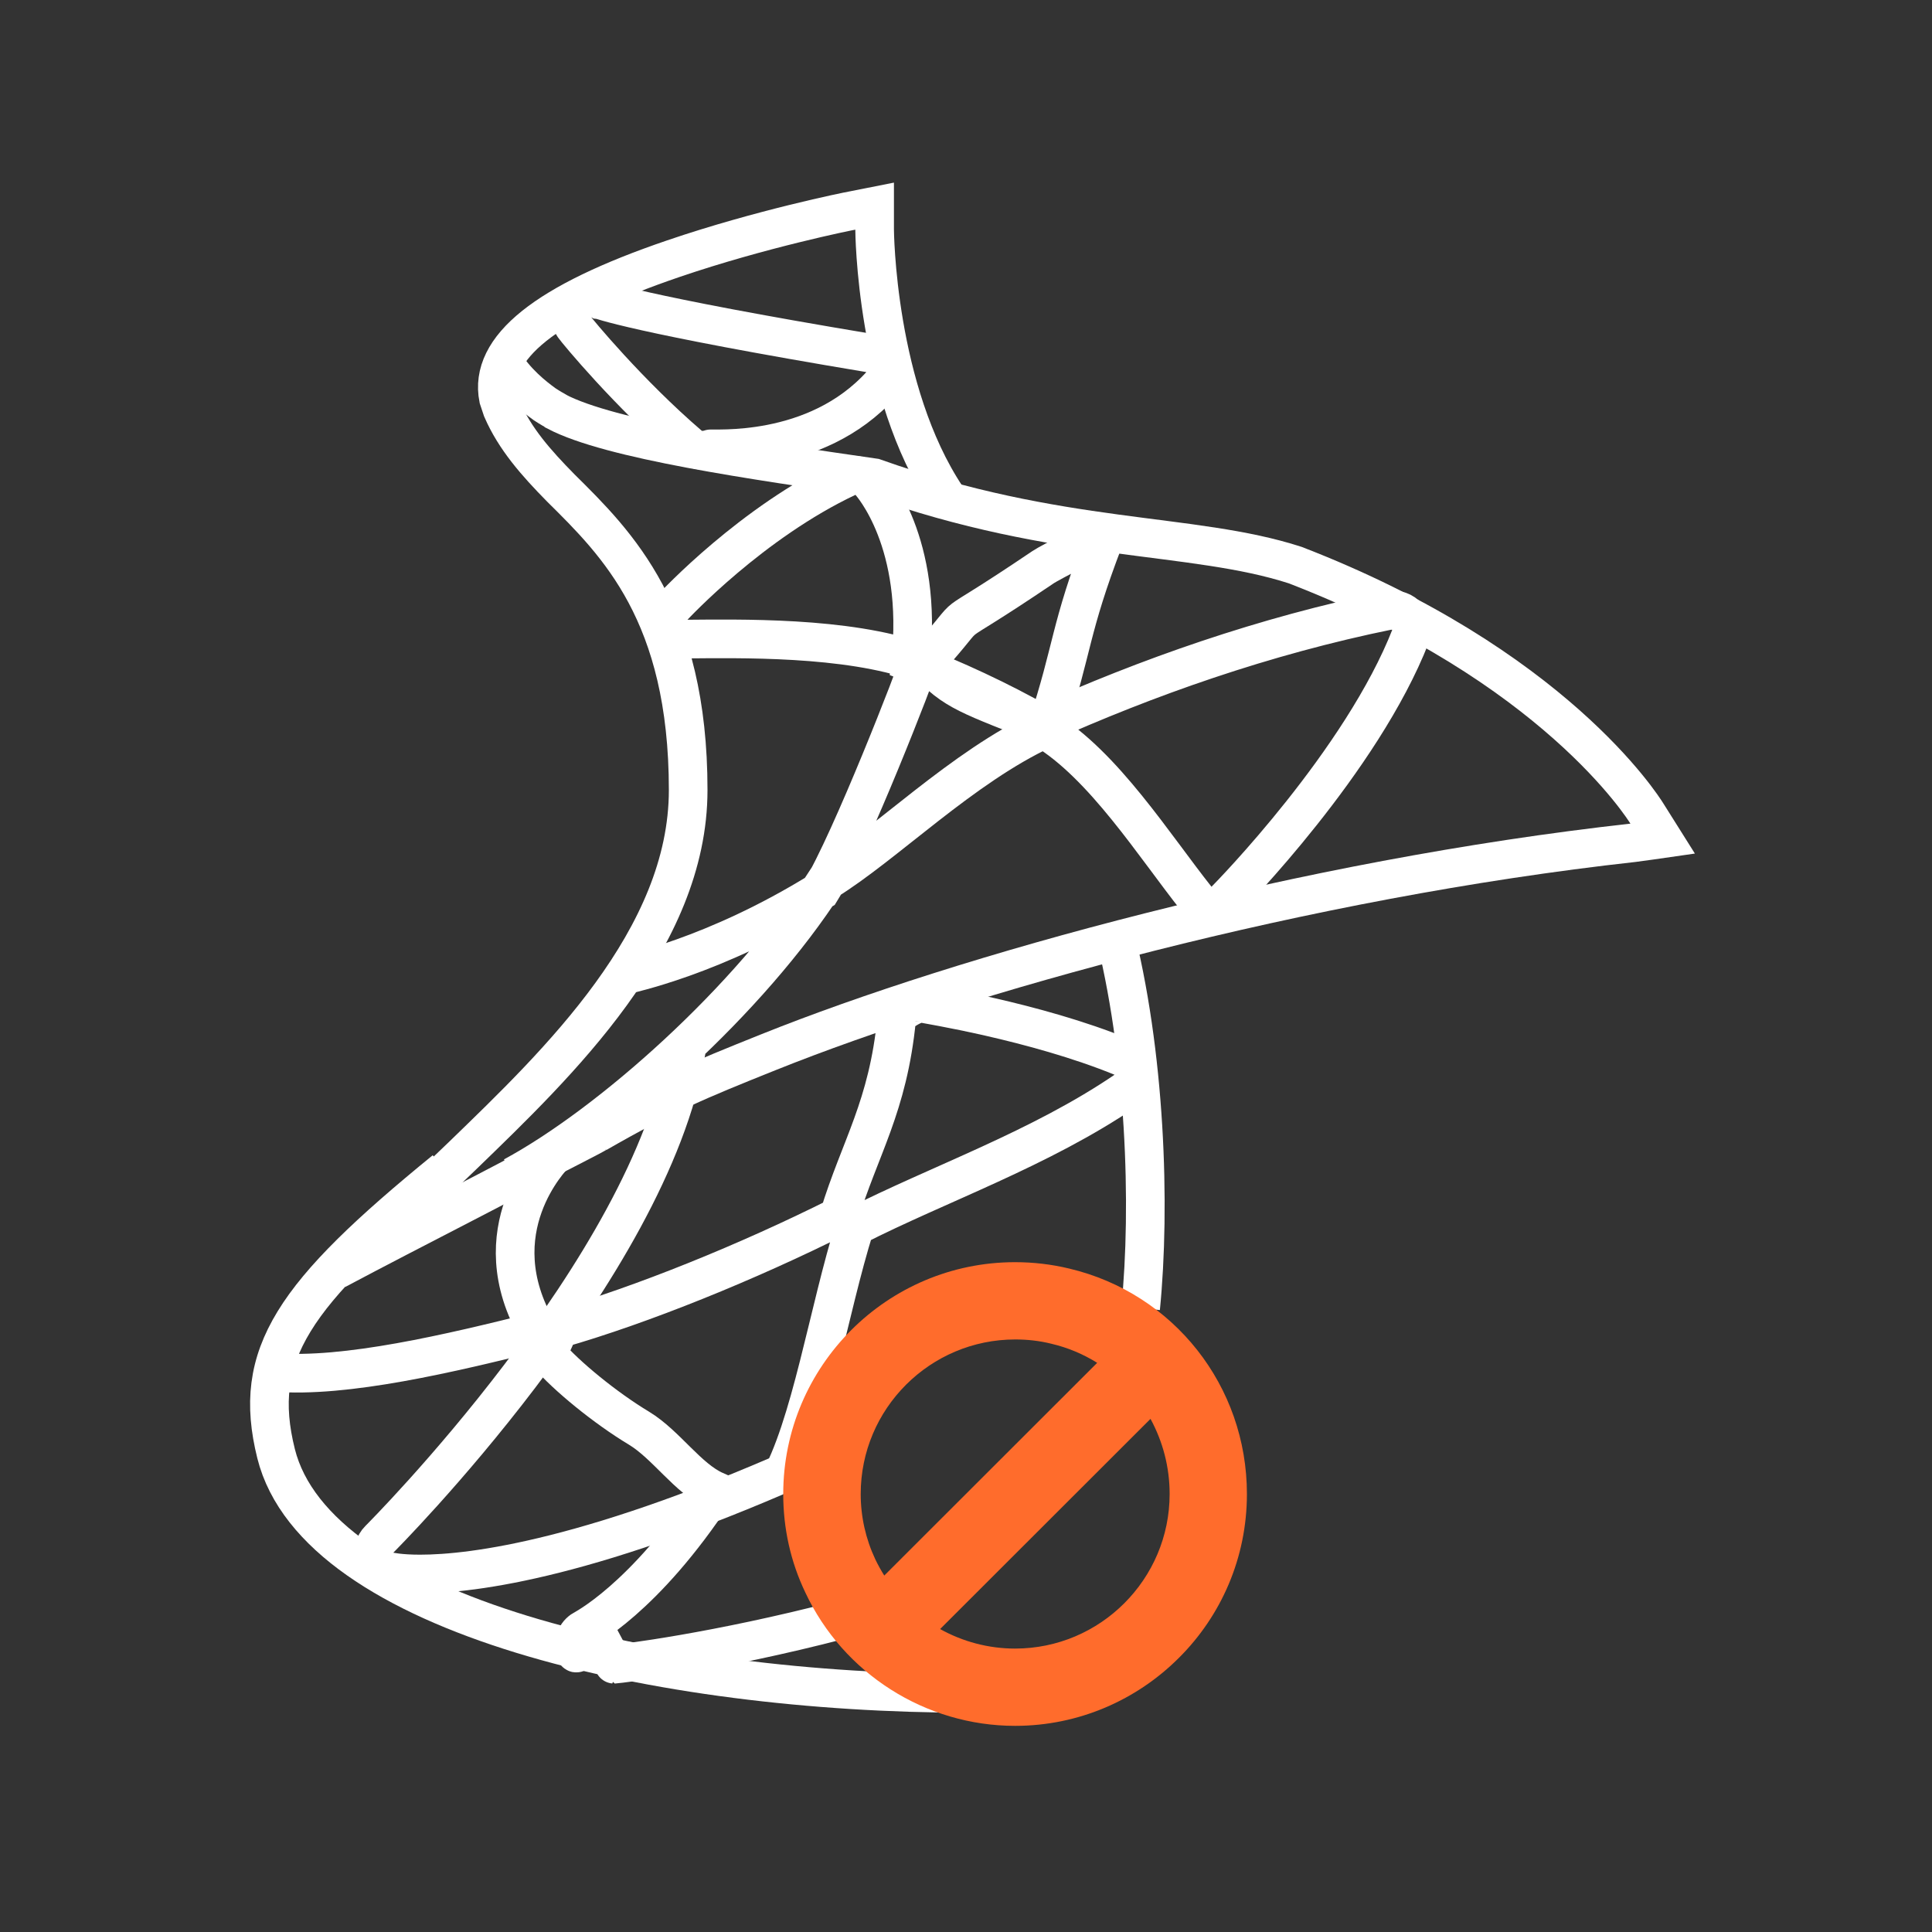 <?xml version="1.0" encoding="UTF-8"?>
<svg id="no-sql" xmlns="http://www.w3.org/2000/svg" viewBox="0 0 100 100">
  <rect x="0" y="0" width="100" height="100" fill="#333333" stroke="none"/>
  <g>
    <path d="M50.13,87.65c-15.97,0-33.74-4.02-35.84-12.41-1.28-5.13.86-8.24,8.74-14.67" style="fill: none; stroke: #fff; stroke-miterlimit: 10; stroke-width: 2px;"/>
    <path d="M57.61,47.97c1.7,6.51,1.95,14.49,1.43,19.74" style="fill: none; stroke: #fff; stroke-miterlimit: 10; stroke-width: 2px;"/>
    <path d="M42.38,75.44c-11.59,5.25-17.91,6.03-20.64,6.03-1.05,0-1.57-.12-1.66-.14-.34-.08-.61-.35-.71-.69-.1-.34,0-.7.25-.95.14-.14,14.03-14.05,15.9-25.3" style="fill: none; stroke: #fff; stroke-miterlimit: 10; stroke-width: 2px;"/>
    <path d="M43.53,83.84c-6.5,1.69-11.37,2.27-11.75,2.3-.03,0-1.06-2-1.09-2-.4,0-.77,1.75-.91,1.37-.15-.41-.01-.88.35-1.13.07-.05,3.2-1.59,6.89-7.22-1.42-.63-2.53-2.38-3.95-3.24-1.73-1.04-3.75-2.69-4.73-3.83l.58-1.28v-.03c4.29-1.23,9.77-3.45,14.5-5.82,1.09-3.58,2.54-5.65,2.99-10.23.03-.31,1.09-.92,1.38-.79.06.03,5.76.91,10.32,2.78.33.14.56.44.6.8.04.36-.12.7-.42.91-4.46,3.04-9.72,4.85-14.04,7.05-1.37,4.34-2.29,10.42-4.02,13.38M14.2,71.03c3.66.31,9.14-.99,13.65-2.12-3.07-5.24.78-9.06.82-9.13" style="fill: none; stroke: #fff; stroke-miterlimit: 10; stroke-width: 2px;"/>
    <path d="M36.32,23.3c-.23,0-.45-.08-.63-.23-3.14-2.69-5.83-5.95-5.99-6.18-.25-.37-.21-.87.09-1.2s.8-.41,1.19-.2c.02,0,1.83.75,14.07,2.79.35.06.64.3.76.64s.04.71-.19.97c-3.43,3.81-8.76,3.28-8.94,3.35-.11.04-.23.06-.35.06h-.01Z" style="fill: none; stroke: #fff; stroke-miterlimit: 10; stroke-width: 2px;"/>
    <path d="M47.94,34.22c1.45,1.61,2.25,1.77,6.27,3.38,1.34-4.07,1.13-4.98,2.94-9.7.13-.33-2.86,1.25-3.15,1.45-5.95,4.02-3,1.5-6.05,4.88h0Z" style="fill: none; stroke: #fff; stroke-miterlimit: 10; stroke-width: 2px;"/>
    <path d="M32.36,50.47c.08-.06,4.53-.9,10.12-4.36,1.53-2.47,5.02-11.45,5.09-11.84-3.75-1.34-9.34-1.21-12.19-1.19-.36-.05-.66-.3-.78-.64s-.04-.72.2-.99c.17-.18,4.12-4.42,9.07-6.75.38-.18.84-.09,1.13.22.13.14,2.81,3.15,2.13,9.37,2.25.88,4.57,1.94,6.8,3.21,5.38-2.42,11.49-4.59,17.99-5.91.34-.07.71.05.94.33.23.27.29.65.16.98-2.53,6.49-9.33,13.43-9.62,13.72-.2.2-.47.3-.75.29-.28-.02-.54-.15-.71-.37-2.18-2.74-4.82-6.95-7.9-8.8-4.24,1.96-8.21,5.98-11.3,7.88-3.94,6.15-11.18,12.57-16.18,15.27" style="fill: none; stroke: #fff; stroke-miterlimit: 10; stroke-width: 2px;"/>
    <path d="M21.56,62.14c.72-.74,1.54-1.52,2.42-2.36,4.87-4.72,11.64-11.17,11.64-18.89,0-9.14-3.68-12.75-6.59-15.63-1.29-1.31-2.38-2.55-3.04-4.07l-.19-.57c-.52-2.61,2.44-4.98,9.05-7.23,4.51-1.54,9.07-2.46,9.26-2.49l1.16-.23v1.19c0,.08.05,8.36,3.73,13.88" style="fill: none; stroke: #fff; stroke-miterlimit: 10; stroke-width: 2px;"/>
    <path d="M26.04,18.71c.64,1.05,1.56,1.79,2.16,2.22.29.19.51.31.58.35l.02.02c2.77,1.46,10.23,2.53,16.45,3.43,9.62,3.42,16.46,2.79,21.79,4.52,13.39,5.17,18.01,12.55,18.21,12.87.18.29.81,1.29.81,1.29,0,0-1.18.17-1.51.21-17.08,1.89-34.7,6.8-44.77,10.84-3.65,1.46-5.42,2.2-8.88,4.19-.02.02-2.04,1.06-2.08,1.08-2.03,1.17-7.42,3.87-11.42,6" style="fill: none; stroke: #fff; stroke-miterlimit: 10; stroke-width: 2px;"/>
  </g>
  <path d="M55.34,65.66c-.91-.22-1.85-.33-2.8-.33-6.62,0-12,5.38-12,12,0,1.78.38,3.5,1.14,5.09,1.96,4.2,6.23,6.91,10.86,6.91,3.31,0,6.31-1.35,8.48-3.52,2.18-2.17,3.52-5.17,3.52-8.48,0-5.59-3.79-10.39-9.2-11.67ZM45.31,80.72c-.5-1.06-.76-2.21-.76-3.39,0-4.42,3.59-8,8-8,.63,0,1.26.07,1.86.22.86.2,1.66.54,2.38.99l-11.02,11.01c-.17-.27-.32-.54-.46-.83ZM52.54,85.33c-1.38,0-2.71-.36-3.88-1.01l10.89-10.88c.63,1.16.99,2.48.99,3.89,0,4.41-3.59,8-8,8Z" style="fill: #ff6c2c; stroke-width: 0px;"/>
</svg>